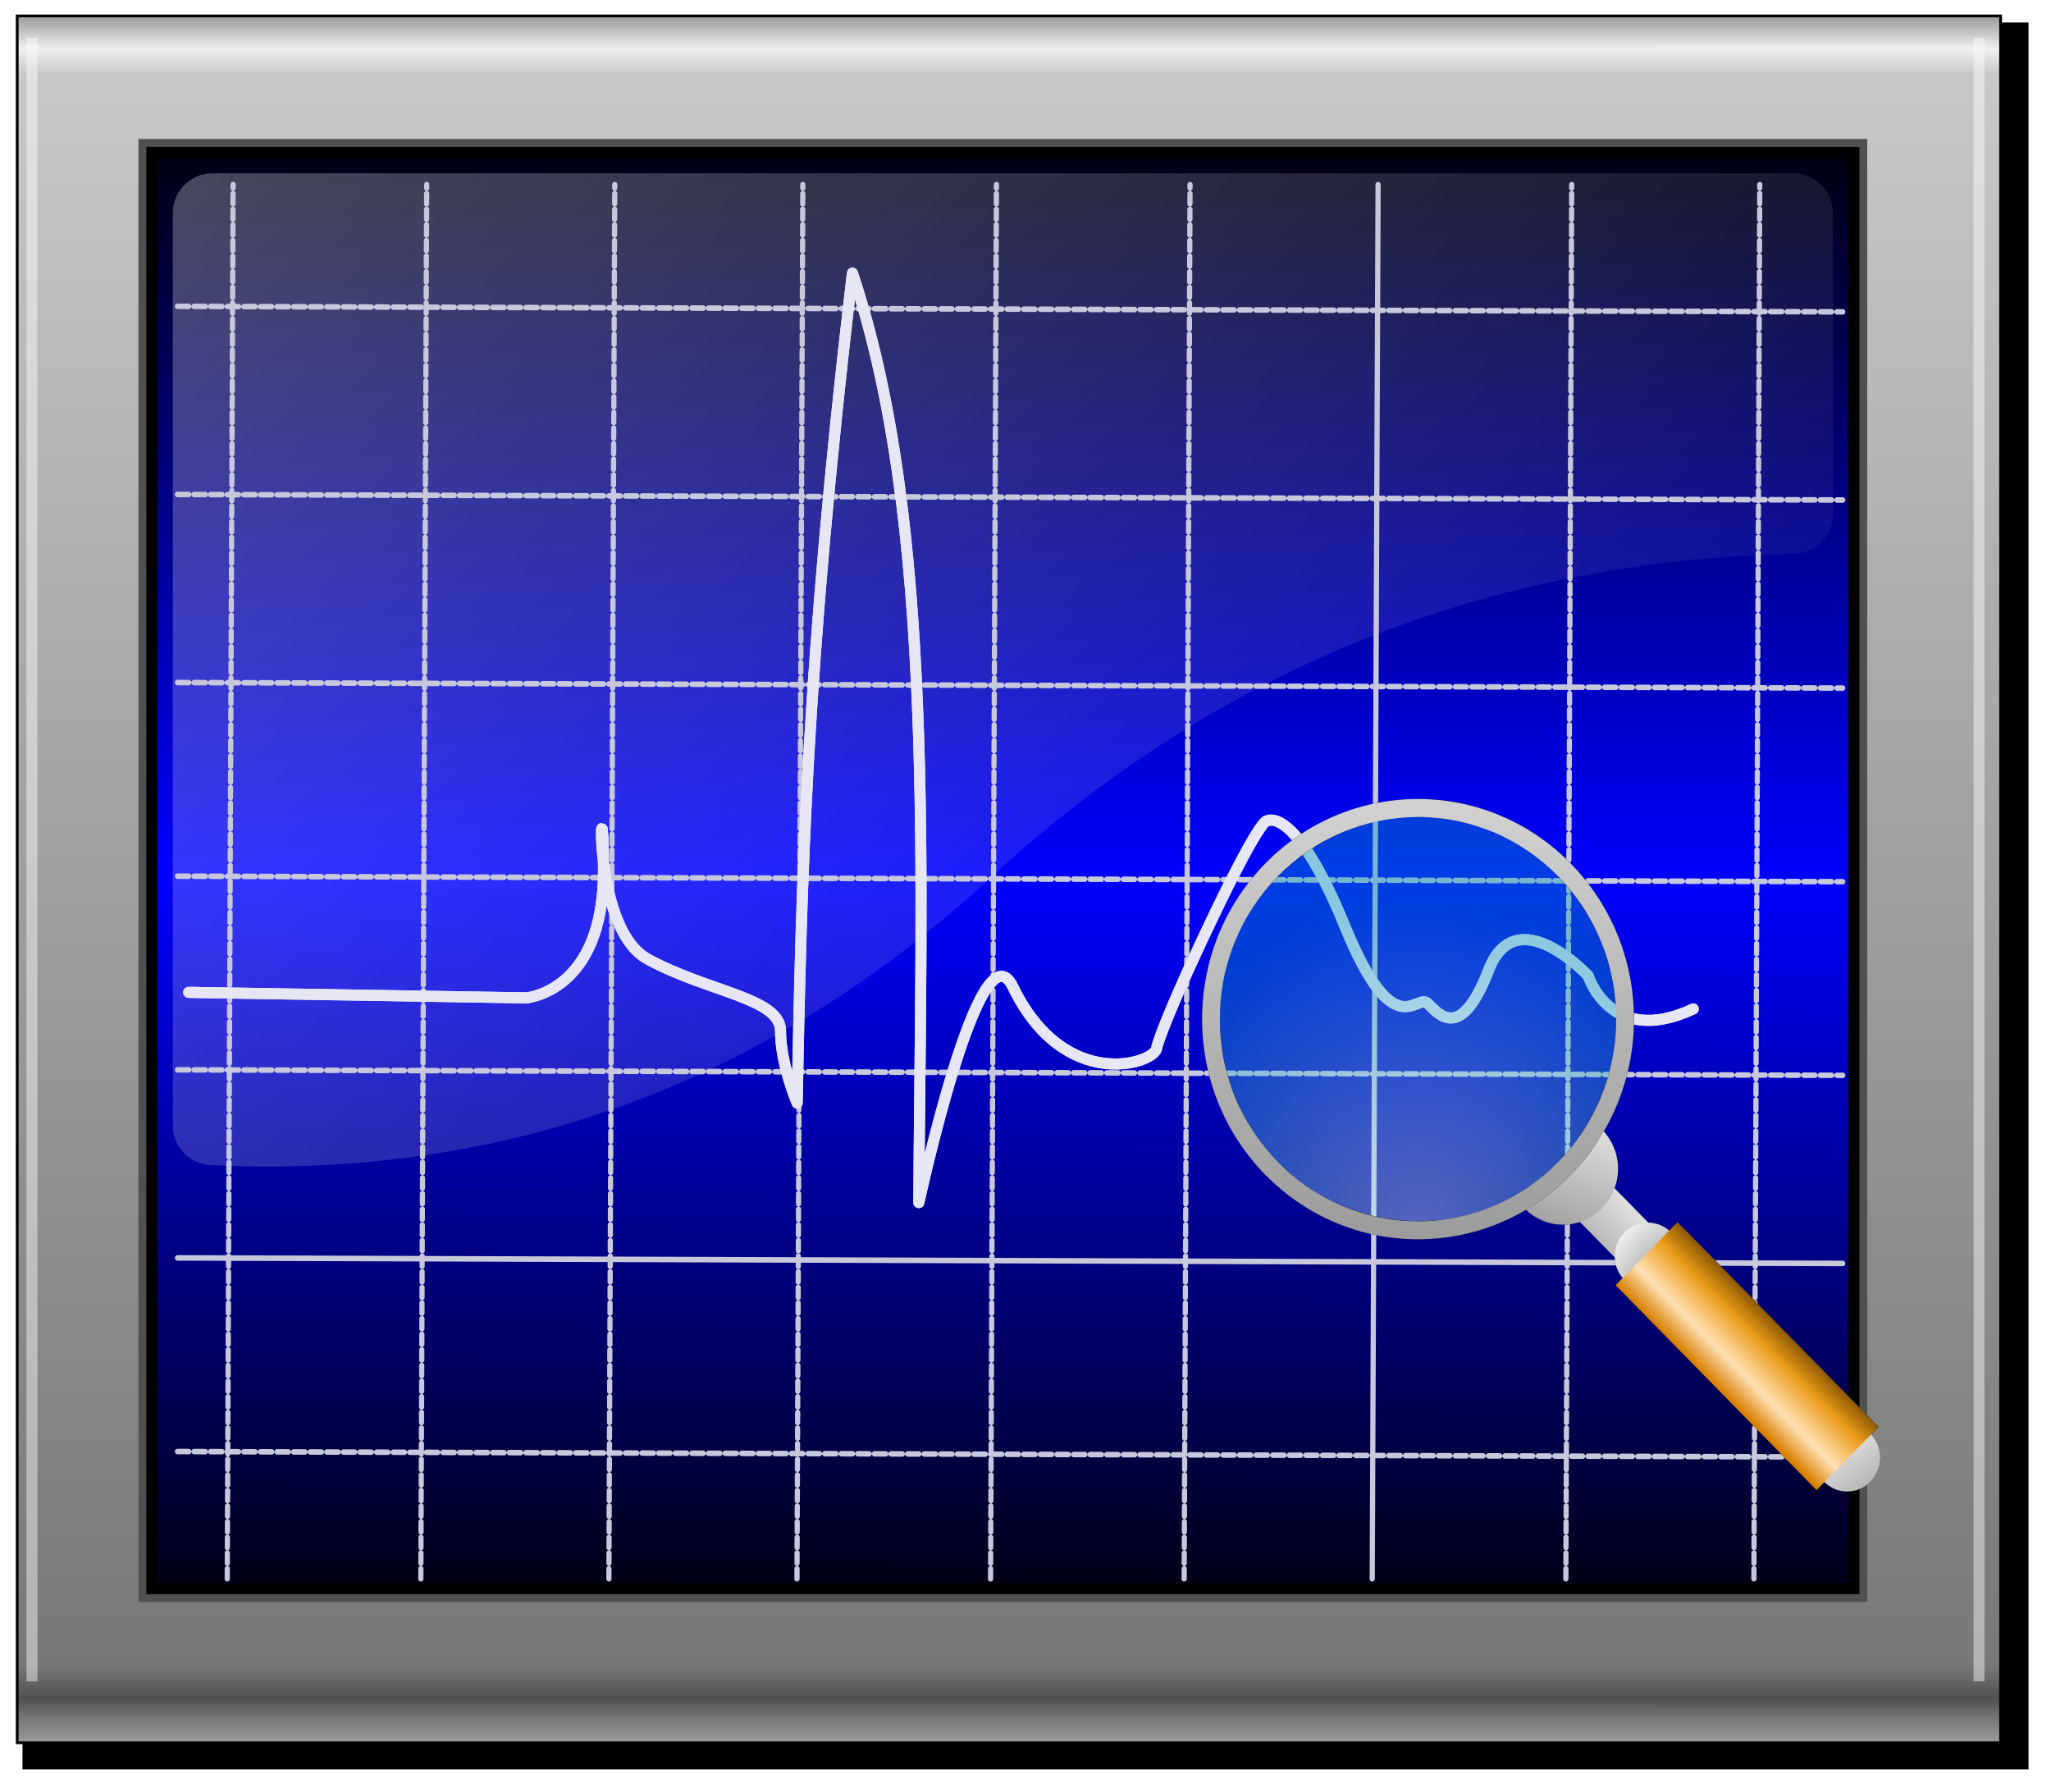 <?xml version="1.0" encoding="UTF-8" standalone="no"?>
<!-- Created with Inkscape (http://www.inkscape.org/) -->
<svg
    xmlns:inkscape="http://www.inkscape.org/namespaces/inkscape"
    xmlns:rdf="http://www.w3.org/1999/02/22-rdf-syntax-ns#"
    xmlns="http://www.w3.org/2000/svg"
    xmlns:sodipodi="http://sodipodi.sourceforge.net/DTD/sodipodi-0.dtd"
    xmlns:cc="http://creativecommons.org/ns#"
    xmlns:xlink="http://www.w3.org/1999/xlink"
    xmlns:dc="http://purl.org/dc/elements/1.1/"
    xmlns:svg="http://www.w3.org/2000/svg"
    xmlns:ns1="http://sozi.baierouge.fr"
    id="svg2"
    sodipodi:docname="monitoring_search.svg"
    inkscape:export-filename="C:\Users\jabernal\My Dropbox\Imagenes\SVG\monitoring_search.png"
    viewBox="0 0 741.58 647.8"
    inkscape:export-xdpi="300"
    version="1.1"
    inkscape:export-ydpi="300"
    inkscape:version="0.48.0 r9654"
  >
  <defs
      id="defs4"
    >
    <filter
        id="filter3801"
        height="1.024"
        width="3.781"
        color-interpolation-filters="sRGB"
        y="-.012"
        x="-1.391"
        inkscape:collect="always"
      >
      <feGaussianBlur
          id="feGaussianBlur3803"
          stdDeviation="3.068"
          inkscape:collect="always"
      />
    </filter
    >
    <filter
        id="filter3845"
        inkscape:collect="always"
        color-interpolation-filters="sRGB"
      >
      <feGaussianBlur
          id="feGaussianBlur3847"
          stdDeviation="1.442"
          inkscape:collect="always"
      />
    </filter
    >
    <linearGradient
        id="linearGradient3861"
        y2="31.312"
        gradientUnits="userSpaceOnUse"
        x2="326.09"
        y1="595.31"
        x1="324.69"
        inkscape:collect="always"
      >
      <stop
          id="stop3855"
          style="stop-color:#0000ff;stop-opacity:0"
          offset="0"
      />
      <stop
          id="stop3863"
          style="stop-color:#0000ff"
          offset=".5"
      />
      <stop
          id="stop3857"
          style="stop-color:#0000ff;stop-opacity:0"
          offset="1"
      />
    </linearGradient
    >
    <linearGradient
        id="linearGradient3883"
        y2="506.79"
        gradientUnits="userSpaceOnUse"
        x2="548.53"
        y1="-77.214"
        x1="-111.75"
        inkscape:collect="always"
      >
      <stop
          id="stop3879"
          style="stop-color:#ffffff"
          offset="0"
      />
      <stop
          id="stop3881"
          style="stop-color:#ffffff;stop-opacity:0"
          offset="1"
      />
    </linearGradient
    >
    <filter
        id="filter3885"
        inkscape:collect="always"
        color-interpolation-filters="sRGB"
      >
      <feGaussianBlur
          id="feGaussianBlur3887"
          stdDeviation="7.195"
          inkscape:collect="always"
      />
    </filter
    >
    <filter
        id="filter3947"
        inkscape:collect="always"
        color-interpolation-filters="sRGB"
      >
      <feGaussianBlur
          id="feGaussianBlur3949"
          stdDeviation="8.8"
          inkscape:collect="always"
      />
    </filter
    >
    <filter
        id="filter3951"
        inkscape:collect="always"
        color-interpolation-filters="sRGB"
      >
      <feGaussianBlur
          id="feGaussianBlur3953"
          stdDeviation="0.22"
          inkscape:collect="always"
      />
    </filter
    >
    <linearGradient
        id="linearGradient3969"
        y2="626.11"
        gradientUnits="userSpaceOnUse"
        x2="353.78"
        y1="2.362"
        x1="353.79"
        inkscape:collect="always"
      >
      <stop
          id="stop3779"
          style="stop-color:#999999"
          offset="0"
      />
      <stop
          id="stop3791"
          style="stop-color:#f0f0f0"
          offset=".019"
      />
      <stop
          id="stop3789"
          style="stop-color:#c8c8c8"
          offset=".034"
      />
      <stop
          id="stop3785"
          style="stop-color:#787878"
          offset=".956"
      />
      <stop
          id="stop3787"
          style="stop-color:#505050"
          offset=".975"
      />
      <stop
          id="stop3793"
          style="stop-color:#787878"
          offset=".987"
      />
      <stop
          id="stop3781"
          style="stop-color:#999999"
          offset="1"
      />
    </linearGradient
    >
    <filter
        id="filter3971"
        inkscape:collect="always"
        color-interpolation-filters="sRGB"
      >
      <feGaussianBlur
          id="feGaussianBlur3973"
          stdDeviation="3.354"
          inkscape:collect="always"
      />
    </filter
    >
    <filter
        id="filter4102"
        inkscape:collect="always"
        color-interpolation-filters="sRGB"
      >
      <feGaussianBlur
          id="feGaussianBlur4104"
          stdDeviation="5.728"
          inkscape:collect="always"
      />
    </filter
    >
    <linearGradient
        id="linearGradient3012"
        y2="545.7"
        xlink:href="#linearGradient3879"
        gradientUnits="userSpaceOnUse"
        x2="765.04"
        gradientTransform="matrix(1.186 0 0 1.186 -130.76 -102.74)"
        y1="581.32"
        x1="765.04"
        inkscape:collect="always"
    />
    <linearGradient
        id="linearGradient3879"
      >
      <stop
          id="stop3881-1"
          style="stop-color:#9c9c9c"
          offset="0"
      />
      <stop
          id="stop3883"
          style="stop-color:#ffffff"
          offset="1"
      />
    </linearGradient
    >
    <radialGradient
        id="radialGradient3014"
        gradientUnits="userSpaceOnUse"
        cy="939.89"
        cx="87.456"
        gradientTransform="matrix(1.871 0 0 1.869 -79.653 -806.4)"
        r="56.455"
        inkscape:collect="always"
      >
      <stop
          id="stop3788"
          style="stop-color:#d5f6ff"
          offset="0"
      />
      <stop
          id="stop3790"
          style="stop-color:#0098be"
          offset="1"
      />
    </radialGradient
    >
    <linearGradient
        id="linearGradient3016"
        y2="117.73"
        gradientUnits="userSpaceOnUse"
        x2="298.59"
        gradientTransform="matrix(.626 0 0 .626 -92.314 681.98)"
        y1="445.73"
        x1="298.59"
        inkscape:collect="always"
      >
      <stop
          id="stop2838"
          style="stop-color:#999999"
          offset="0"
      />
      <stop
          id="stop2840"
          style="stop-color:#e6e6e6"
          offset="1"
      />
    </linearGradient
    >
    <linearGradient
        id="linearGradient3018"
        y2="111.65"
        xlink:href="#linearGradient3879"
        gradientUnits="userSpaceOnUse"
        x2="142.95"
        gradientTransform="matrix(1.735 0 0 1.735 -90.468 708.86)"
        y1="143.61"
        x1="130.63"
        inkscape:collect="always"
    />
    <mask
        id="mask3848"
        maskUnits="userSpaceOnUse"
      >
      <path
          id="path3850"
          d="m84.094 829.08c-25.153 1.243-47.92 22.016-50.625 47.25 12.099 10.751 30.812 16.083 45.25 6.844 8.656-5.618 15.868-14.308 26.688-15.719 12.909-2.427 25.778 3.026 36.156 10.312-2.275-26.836-27.239-49.438-54.188-48.719-1.094 0.011-2.188-0.028-3.281 0.031z"
          style="opacity:.788;fill-rule:evenodd;fill:url(#radialGradient3852)"
          inkscape:connector-curvature="0"
      />
    </mask
    >
    <radialGradient
        id="radialGradient3852"
        gradientUnits="userSpaceOnUse"
        xlink:href="#linearGradient3842"
        cx="87.516"
        cy="851.13"
        r="54.047"
        gradientTransform="matrix(1.562 0 0 .844 -49.216 156.4)"
        inkscape:collect="always"
    />
    <linearGradient
        id="linearGradient3842"
        inkscape:collect="always"
      >
      <stop
          id="stop3844"
          style="stop-color:#666666"
          offset="0"
      />
      <stop
          id="stop3846"
          style="stop-color:#ffffff"
          offset="1"
      />
    </linearGradient
    >
    <mask
        id="mask3772"
        maskUnits="userSpaceOnUse"
      >
      <path
          id="path3774"
          style="fill-rule:evenodd;fill:url(#linearGradient3776)"
          inkscape:connector-curvature="0"
          d="m84.094 829.08c-25.153 1.243-47.92 22.016-50.625 47.25 12.099 10.751 30.812 16.083 45.25 6.844 8.656-5.618 15.868-14.308 26.688-15.719 12.909-2.427 25.778 3.026 36.156 10.312-2.275-26.836-27.239-49.438-54.188-48.719-1.094 0.011-2.188-0.028-3.281 0.031z"
      />
    </mask
    >
    <linearGradient
        id="linearGradient3776"
        y2="854.68"
        gradientUnits="userSpaceOnUse"
        y1="854.68"
        gradientTransform="translate(0,3.42656e-6)"
        x2="141.56"
        x1="33.469"
        inkscape:collect="always"
      >
      <stop
          id="stop3711-7"
          style="stop-color:#ffffff"
          offset="0"
      />
      <stop
          id="stop3713-4"
          style="stop-color:#4d4d4d"
          offset="1"
      />
    </linearGradient
    >
    <mask
        id="mask3719"
        maskUnits="userSpaceOnUse"
      >
      <path
          id="path3721"
          d="m84.094 829.08c-25.153 1.243-47.92 22.016-50.625 47.25 12.099 10.751 30.812 16.083 45.25 6.844 8.656-5.618 15.868-14.308 26.688-15.719 12.909-2.427 25.778 3.026 36.156 10.312-2.275-26.836-27.239-49.438-54.188-48.719-1.094 0.011-2.188-0.028-3.281 0.031z"
          style="fill-rule:evenodd;fill:url(#linearGradient3723)"
          inkscape:connector-curvature="0"
      />
    </mask
    >
    <linearGradient
        id="linearGradient3723"
        y2="887.91"
        gradientUnits="userSpaceOnUse"
        y1="829.03"
        x2="87.516"
        x1="87.516"
        inkscape:collect="always"
      >
      <stop
          id="stop3711"
          style="stop-color:#ffffff"
          offset="0"
      />
      <stop
          id="stop3713"
          style="stop-color:#4d4d4d"
          offset="1"
      />
    </linearGradient
    >
    <radialGradient
        id="radialGradient3020"
        xlink:href="#linearGradient3842"
        gradientUnits="userSpaceOnUse"
        cy="171.85"
        cx="165.08"
        gradientTransform="matrix(2.795 .749 -.93 3.47 -136.57 -548.09)"
        r="11.283"
        inkscape:collect="always"
    />
    <linearGradient
        id="linearGradient3022"
        y2="143.57"
        xlink:href="#linearGradient3879"
        gradientUnits="userSpaceOnUse"
        x2="143.01"
        y1="171.58"
        x1="164.58"
        inkscape:collect="always"
    />
    <linearGradient
        id="linearGradient3024"
        y2="545.38"
        gradientUnits="userSpaceOnUse"
        x2="763.24"
        gradientTransform="matrix(1.186 0 0 1.186 -101.41 -96.454)"
        y1="570.19"
        x1="763.36"
        inkscape:collect="always"
      >
      <stop
          id="stop3934"
          style="stop-color:#d88000"
          offset="0"
      />
      <stop
          id="stop3938"
          style="stop-color:#ffe1b5"
          offset=".311"
      />
      <stop
          id="stop3940"
          style="stop-color:#ec9c1a"
          offset=".71"
      />
      <stop
          id="stop3936"
          style="stop-color:#885600"
          offset="1"
      />
    </linearGradient
    >
  </defs
  >
  <sodipodi:namedview
      id="base"
      fit-margin-left="0"
      inkscape:zoom="0.70710678"
      borderopacity="1.0"
      inkscape:current-layer="layer1"
      inkscape:cx="117.44794"
      inkscape:window-y="-8"
      inkscape:window-maximized="1"
      showgrid="false"
      fit-margin-right="0"
      showguides="false"
      bordercolor="#666666"
      inkscape:window-x="1272"
      inkscape:guide-bbox="true"
      fit-margin-bottom="0"
      inkscape:window-width="1280"
      inkscape:pageopacity="0.0"
      inkscape:pageshadow="2"
      pagecolor="#ffffff"
      inkscape:cy="345.98865"
      inkscape:document-units="px"
      inkscape:window-height="1002"
      fit-margin-top="0"
    >
    <sodipodi:guide
        id="guide2997"
        position="6.22,-407.959"
        orientation="1,0"
    />
    <sodipodi:guide
        id="guide2999"
        position="756.22,-407.959"
        orientation="1,0"
    />
    <sodipodi:guide
        id="guide3001"
        position="6.22,-407.959"
        orientation="0,1"
    />
    <sodipodi:guide
        id="guide3003"
        position="6.22,642.041"
        orientation="0,1"
    />
  </sodipodi:namedview
  >
  <g
      id="layer2"
      inkscape:label="Capa"
      transform="translate(6.22 3.393)"
      inkscape:groupmode="layer"
      sodipodi:insensitive="true"
    >
    <rect
        id="rect3955"
        style="filter:url(#filter3971);stroke:#000000;fill:#000000"
        transform="matrix(1.01 0 0 1.01 -1.626 -1.185)"
        height="624.29"
        width="717.14"
        y="6.362"
        x="4"
    />
    <rect
        id="rect3775"
        style="stroke:#000000;fill:url(#linearGradient3969)"
        height="624.29"
        width="717.14"
        y="2.362"
        x="0"
    />
    <rect
        id="rect3795"
        style="opacity:.665;filter:url(#filter3801);fill:#ffffff"
        transform="matrix(.749 0 0 .977 -.542 .069)"
        height="608.23"
        width="5.294"
        y="10.39"
        x="5.199"
    />
    <rect
        id="rect3805"
        style="opacity:.665;filter:url(#filter3801);fill:#ffffff"
        transform="matrix(.749 0 0 .977 703.46 .069)"
        height="608.23"
        width="5.294"
        y="10.39"
        x="5.199"
    />
    <rect
        id="rect3808"
        style="filter:url(#filter3845);fill:#505050"
        height="528.92"
        width="625.08"
        y="46.856"
        x="43.841"
    />
    <path
        id="path3838"
        style="fill:#000000"
        inkscape:connector-curvature="0"
        d="m46.688 49.688v523.25h619.41v-523.25h-619.41z"
    />
    <path
        id="path3851"
        style="fill:url(#linearGradient3861)"
        sodipodi:type="inkscape:offset"
        d="m50.688 53.688v515.25h611.41v-515.25h-611.41z"
        inkscape:original="M 46.6875 49.6875 L 46.6875 572.9375 L 666.09375 572.9375 L 666.09375 49.6875 L 46.6875 49.6875 z "
        inkscape:radius="-4"
    />
    <path
        id="path3875"
        style="opacity:.608;filter:url(#filter3885);fill:url(#linearGradient3883)"
        sodipodi:type="inkscape:offset"
        d="m70.688 59.25a14.424 14.424 0 0 0 -14.438 14.438v329.72a14.424 14.424 0 0 0 13.719 14.406c90.815 4.458 190.6-19.577 281.69-103.66 93.538-86.343 196.8-115.32 290.75-117.31a14.424 14.424 0 0 0 14.125 -14.406v-108.75a14.424 14.424 0 0 0 -14.45 -14.44h-571.41z"
        inkscape:original="M 70.6875 73.6875 L 70.6875 403.40625 C 158.5204 407.718 253.60229 385.045 341.875 303.5625 C 438.13844 214.70394 545.37247 184.49335 642.09375 182.4375 L 642.09375 73.6875 L 70.6875 73.6875 z "
        inkscape:radius="14.422205"
    />
  </g
  >
  <g
      id="layer3"
      inkscape:label="Capa#1"
      transform="translate(6.22 3.393)"
      inkscape:groupmode="layer"
      sodipodi:insensitive="true"
    >
    <path
        id="path3889"
        style="stroke:#c8c8dc;stroke-linecap:round;stroke-dasharray:4, 2;stroke-width:2;fill:none"
        inkscape:connector-curvature="0"
        d="m58 107.36 602 2"
    />
    <path
        id="path3891"
        d="m58 175.36 602 2"
        style="stroke:#c8c8dc;stroke-linecap:round;stroke-dasharray:4, 2;stroke-width:2;fill:none"
        inkscape:connector-curvature="0"
    />
    <path
        id="path3893"
        style="stroke:#c8c8dc;stroke-linecap:round;stroke-dasharray:4, 2;stroke-width:2;fill:none"
        inkscape:connector-curvature="0"
        d="m58 243.36 602 2"
    />
    <path
        id="path3895"
        d="m58 313.36 602 2"
        style="stroke:#c8c8dc;stroke-linecap:round;stroke-dasharray:4, 2;stroke-width:2;fill:none"
        inkscape:connector-curvature="0"
    />
    <path
        id="path3897"
        style="stroke:#c8c8dc;stroke-linecap:round;stroke-dasharray:4, 2;stroke-width:2;fill:none"
        inkscape:connector-curvature="0"
        d="m58 383.36 602 2"
    />
    <path
        id="path3899"
        d="m58 451.36 602 2"
        style="stroke:#c8c8dc;stroke-linecap:round;stroke-width:2;fill:none"
        inkscape:connector-curvature="0"
    />
    <path
        id="path3901"
        style="stroke:#c8c8dc;stroke-linecap:round;stroke-dasharray:4, 2;stroke-width:2;fill:none"
        inkscape:connector-curvature="0"
        d="m58 521.36 602 2"
    />
    <path
        id="path3903"
        d="m75.941 567.42 2.118-504.12"
        style="stroke:#c8c8dc;stroke-linecap:round;stroke-dasharray:3.766, 1.883;stroke-width:1.883;fill:none"
        inkscape:connector-curvature="0"
    />
    <path
        id="path3905"
        style="stroke:#c8c8dc;stroke-linecap:round;stroke-dasharray:3.766, 1.883;stroke-width:1.883;fill:none"
        inkscape:connector-curvature="0"
        d="m145.94 567.42 2.12-504.12"
    />
    <path
        id="path3907"
        d="m213.94 567.42 2.12-504.12"
        style="stroke:#c8c8dc;stroke-linecap:round;stroke-dasharray:3.766, 1.883;stroke-width:1.883;fill:none"
        inkscape:connector-curvature="0"
    />
    <path
        id="path3909"
        style="stroke:#c8c8dc;stroke-linecap:round;stroke-dasharray:3.766, 1.883;stroke-width:1.883;fill:none"
        inkscape:connector-curvature="0"
        d="m281.94 567.42 2.12-504.12"
    />
    <path
        id="path3911"
        d="m351.94 567.42 2.12-504.12"
        style="stroke:#c8c8dc;stroke-linecap:round;stroke-dasharray:3.766, 1.883;stroke-width:1.883;fill:none"
        inkscape:connector-curvature="0"
    />
    <path
        id="path3913"
        style="stroke:#c8c8dc;stroke-linecap:round;stroke-dasharray:3.766, 1.883;stroke-width:1.883;fill:none"
        inkscape:connector-curvature="0"
        d="m421.94 567.42 2.12-504.12"
    />
    <path
        id="path3915"
        d="m489.94 567.42 2.12-504.12"
        style="stroke:#c8c8dc;stroke-linecap:round;stroke-width:1.883;fill:none"
        inkscape:connector-curvature="0"
    />
    <path
        id="path3917"
        style="stroke:#c8c8dc;stroke-linecap:round;stroke-dasharray:3.766, 1.883;stroke-width:1.883;fill:none"
        inkscape:connector-curvature="0"
        d="m559.94 567.42 2.12-504.12"
    />
    <path
        id="path3919"
        d="m627.94 567.42 2.12-504.12"
        style="stroke:#c8c8dc;stroke-linecap:round;stroke-dasharray:3.766, 1.883;stroke-width:1.883;fill:none"
        inkscape:connector-curvature="0"
    />
    <path
        id="path3933"
        d="m62 355.36 122 2s28-2 28-46-6 20 16 32 48 14 48 26 6 26 6 26c1.588-77.994 2.829-154.48 20-300 30.009 89.991 24.713 215.29 24 336 0.064 0.051 22.112-102.55 34-78 18.831 38.888 52 27.525 52 22 0-0.111 2-8.101 16-38 22.019-47.023 24-44 24-44s10-6 28 38 26 24 30 28 12 14 22-12 36 2 36 2 8 26 38 12"
        sodipodi:nodetypes="ccssscccscscssscc"
        style="stroke-linejoin:round;filter:url(#filter3947);stroke:#f0f0ff;stroke-linecap:round;stroke-width:4;fill:none"
        inkscape:connector-curvature="0"
    />
    <path
        id="path3923"
        sodipodi:nodetypes="ccssscccscscssscc"
        style="stroke-linejoin:round;filter:url(#filter3951);stroke:#e6e6f5;stroke-linecap:round;stroke-width:4;fill:none"
        inkscape:connector-curvature="0"
        d="m62 355.36 122 2s28-2 28-46-6 20 16 32 48 14 48 26 6 26 6 26c1.588-77.994 2.829-154.48 20-300 30.009 89.991 24.713 215.29 24 336 0.064 0.051 22.112-102.55 34-78 18.831 38.888 52 27.525 52 22 0-0.111 2-8.101 16-38 22.019-47.023 24-44 24-44s10-6 28 38 26 24 30 28 12 14 22-12 36 2 36 2 8 26 38 12"
    />
  </g
  >
  <g
      id="layer1"
      inkscape:label="Capa#2"
      inkscape:groupmode="layer"
    >
    <g
        id="g4214"
        transform="matrix(1.071 0 0 1.092 422.87 -595.69)"
      >
      <path
          id="rect3971"
          style="filter:url(#filter4102);fill-rule:evenodd;fill:#000000"
          inkscape:connector-curvature="0"
          d="m83.875 810.02c-40.258 0-72.875 32.617-72.875 72.875s32.617 72.875 72.875 72.875c13.272 0 25.717-3.555 36.438-9.75 3.305 3.04 7.687 4.938 12.531 4.938 1.992 0 3.919-0.324 5.719-0.906l11.781 11.781c0.092 2.584 1.041 4.96 2.594 6.812l-2.344 2.344 67.844 67.844 2.656-2.656c2.004 1.918 4.725 3.125 7.719 3.125 6.164 0 11.156-5.024 11.156-11.188 0-3.002-1.197-5.713-3.125-7.719l2.5-2.5-67.812-67.812-2.844 2.812c-1.912-1.609-4.381-2.588-7.062-2.625l-11.375-11.375c0.758-2.025 1.156-4.212 1.156-6.5 0-4.767-1.858-9.057-4.812-12.344 6.466-10.881 10.188-23.58 10.188-37.156 0-40.258-32.648-72.875-72.906-72.875zm0 5.969c5.445 0.012 10.902 0.692 16.188 2 25.903 6.026 46.397 28.998 50.062 55.25 4.117 25.725-8.737 52.824-30.812 66.469-23.188 14.994-55.437 12.954-76.906-4.25-20.58-15.851-29.952-44.236-23.375-69.281 6.962-28.849 35.176-50.684 64.844-50.188zm61.594 105.88c-0.365 0.607-0.728 1.195-1.125 1.781-0.784 1.16-1.624 2.291-2.469 3.406-0.567 0.748-1.122 1.496-1.719 2.219-0.743 0.9-1.525 1.767-2.312 2.625 1.413-1.554 2.761-3.17 4.031-4.844 1.27-1.674 2.464-3.406 3.594-5.188z"
      />
      <g
          id="g3952"
        >
        <rect
            id="rect3904"
            style="fill-rule:evenodd;fill:url(#linearGradient3012)"
            transform="rotate(45)"
            height="16.163"
            width="26.098"
            y="557.65"
            x="763.72"
        />
        <path
            id="path2856"
            style="opacity:.404;fill-rule:evenodd;fill:url(#radialGradient3014)"
            inkscape:connector-curvature="0"
            d="m83.874 815.99c-29.668-0.496-57.869 21.347-64.831 50.196-6.577 25.045 2.769 53.435 23.349 69.286 21.47 17.204 53.745 19.232 76.933 4.237 22.076-13.645 34.933-40.742 30.816-66.467-3.665-26.252-24.189-49.238-50.091-55.263-5.286-1.308-10.73-1.977-16.175-1.989z"
        />
        <path
            id="path2816"
            style="fill-rule:evenodd;fill:url(#linearGradient3016)"
            inkscape:connector-curvature="0"
            d="m83.874 810.02c-40.258 0-72.881 32.624-72.881 72.881 0 40.258 32.624 72.881 72.881 72.881 40.258 0 72.918-32.624 72.918-72.881 0-40.258-32.661-72.881-72.918-72.881zm0 5.968c2.309 0 4.609 0.142 6.858 0.371 2.249 0.228 4.458 0.555 6.636 1.001 2.178 0.446 4.318 1.017 6.413 1.668 2.095 0.652 4.153 1.378 6.154 2.224 2.001 0.846 3.924 1.788 5.82 2.817s3.744 2.171 5.524 3.373c1.78 1.202 3.501 2.492 5.153 3.855s3.232 2.787 4.745 4.3c1.513 1.513 2.974 3.093 4.337 4.745s2.653 3.373 3.855 5.153 2.307 3.628 3.336 5.524 1.971 3.856 2.817 5.857c0.846 2.001 1.61 4.022 2.261 6.117 0.652 2.095 1.185 4.236 1.631 6.413s0.81 4.424 1.038 6.673c0.228 2.249 0.334 4.512 0.334 6.821 0 2.309-0.105 4.609-0.334 6.858-0.228 2.249-0.592 4.458-1.038 6.636-0.446 2.178-0.98 4.318-1.631 6.413-0.652 2.095-1.415 4.153-2.261 6.154-0.846 2.001-1.788 3.924-2.817 5.82s-2.134 3.744-3.336 5.524-2.492 3.501-3.855 5.153c-1.363 1.652-2.824 3.232-4.337 4.745s-3.093 2.974-4.745 4.337-3.373 2.653-5.153 3.855-3.628 2.307-5.524 3.336-3.819 1.971-5.82 2.817c-2.001 0.846-4.059 1.61-6.154 2.261-2.095 0.652-4.236 1.185-6.413 1.631s-4.387 0.81-6.636 1.038c-2.249 0.228-4.549 0.334-6.858 0.334s-4.572-0.105-6.821-0.334c-2.249-0.228-4.495-0.592-6.673-1.038-2.178-0.446-4.281-0.98-6.376-1.631-2.095-0.652-4.153-1.415-6.154-2.261-2.001-0.846-3.961-1.788-5.857-2.817s-3.744-2.134-5.524-3.336-3.501-2.492-5.153-3.855-3.232-2.824-4.745-4.337c-1.513-1.513-2.937-3.093-4.3-4.745s-2.653-3.373-3.855-5.153c-1.202-1.78-2.344-3.628-3.373-5.524-1.03-1.896-1.971-3.819-2.817-5.82-0.846-2.001-1.573-4.059-2.224-6.154-0.652-2.095-1.223-4.236-1.668-6.413s-0.773-4.387-1.001-6.636c-0.228-2.249-0.334-4.549-0.334-6.858s0.105-4.572 0.334-6.821 0.555-4.495 1.001-6.673c0.446-2.178 1.017-4.318 1.668-6.413 0.652-2.095 1.378-4.116 2.224-6.117 0.846-2.001 1.788-3.961 2.817-5.857s2.171-3.744 3.373-5.524 2.492-3.501 3.855-5.153 2.787-3.232 4.3-4.745c1.513-1.513 3.093-2.937 4.745-4.3s3.373-2.653 5.153-3.855 3.628-2.344 5.524-3.373 3.856-1.971 5.857-2.817c2.001-0.846 4.059-1.573 6.154-2.224 2.095-0.652 4.199-1.223 6.376-1.668 2.178-0.446 4.424-0.773 6.673-1.001 2.249-0.228 4.512-0.371 6.821-0.371z"
        />
        <path
            id="path3890"
            style="fill-rule:evenodd;fill:url(#linearGradient3018)"
            inkscape:connector-curvature="0"
            d="m120.28 945.99c3.308 3.057 7.707 4.968 12.567 4.968 10.25 0 18.573-8.323 18.573-18.573 0-4.783-1.885-9.091-4.856-12.382-0.725 1.221-1.431 2.46-2.224 3.633-1.311 1.939-2.703 3.835-4.189 5.635s-3.058 3.504-4.708 5.153c-1.65 1.649-3.389 3.223-5.19 4.708s-3.658 2.879-5.598 4.189c-1.406 0.949-2.901 1.818-4.374 2.669z"
        />
        <g
            id="g3868"
            transform="matrix(1.186 0 0 1.186 -19.814 -165.12)"
          >
          <g
              id="g3860"
            >
            <g
                id="g3798"
                mask="url(#mask3848)"
              >
              <g
                  id="g3750"
                  style="opacity:.788"
                  mask="url(#mask3772)"
                >
                <path
                    id="path3725"
                    style="fill-rule:evenodd;fill:#ffffff"
                    inkscape:connector-curvature="0"
                    mask="url(#mask3719)"
                    d="m84.094 829.08c-25.153 1.243-47.92 22.016-50.625 47.25 12.099 10.751 30.812 16.083 45.25 6.844 8.656-5.618 15.868-14.308 26.688-15.719 12.909-2.427 25.778 3.026 36.156 10.312-2.275-26.836-27.239-49.438-54.188-48.719-1.094 0.011-2.188-0.028-3.281 0.031v0z"
                />
              </g
              >
            </g
            >
            <g
                id="g3854"
                mask="url(#mask3848)"
              >
              <g
                  id="g3856"
                  style="opacity:.788"
                  mask="url(#mask3772)"
                >
                <path
                    id="path3858"
                    style="fill-rule:evenodd;fill:#ffffff"
                    inkscape:connector-curvature="0"
                    mask="url(#mask3719)"
                    d="m84.094 829.08c-25.153 1.243-47.92 22.016-50.625 47.25 12.099 10.751 30.812 16.083 45.25 6.844 8.656-5.618 15.868-14.308 26.688-15.719 12.909-2.427 25.778 3.026 36.156 10.312-2.275-26.836-27.239-49.438-54.188-48.719-1.094 0.011-2.188-0.028-3.281 0.031v0z"
                />
              </g
              >
            </g
            >
          </g
          >
        </g
        >
        <path
            id="path3918"
            sodipodi:rx="10.783379"
            sodipodi:ry="10.783379"
            style="fill-rule:evenodd;fill:url(#radialGradient3020)"
            sodipodi:type="arc"
            d="m164.58 154.35c0 5.955-4.828 10.783-10.783 10.783-5.955 0-10.783-4.828-10.783-10.783 0-5.955 4.828-10.783 10.783-10.783 5.955 0 10.783 4.828 10.783 10.783z"
            transform="matrix(1.035 0 0 1.035 2.304 801.68)"
            sodipodi:cy="154.35339"
            sodipodi:cx="153.79573"
        />
        <path
            id="path3942"
            sodipodi:rx="10.783379"
            sodipodi:ry="10.783379"
            style="fill-rule:evenodd;fill:url(#linearGradient3022)"
            sodipodi:type="arc"
            d="m164.58 154.35c0 5.955-4.828 10.783-10.783 10.783-5.955 0-10.783-4.828-10.783-10.783 0-5.955 4.828-10.783 10.783-10.783 5.955 0 10.783 4.828 10.783 10.783z"
            transform="matrix(1.035 0 0 1.035 69.619 868.37)"
            sodipodi:cy="154.35339"
            sodipodi:cx="153.79573"
        />
        <rect
            id="rect3928"
            style="fill-rule:evenodd;fill:url(#linearGradient3024)"
            transform="rotate(45)"
            height="29.584"
            width="95.93"
            y="550.52"
            x="793.08"
        />
      </g
      >
    </g
    >
  </g
  >
</svg
>
